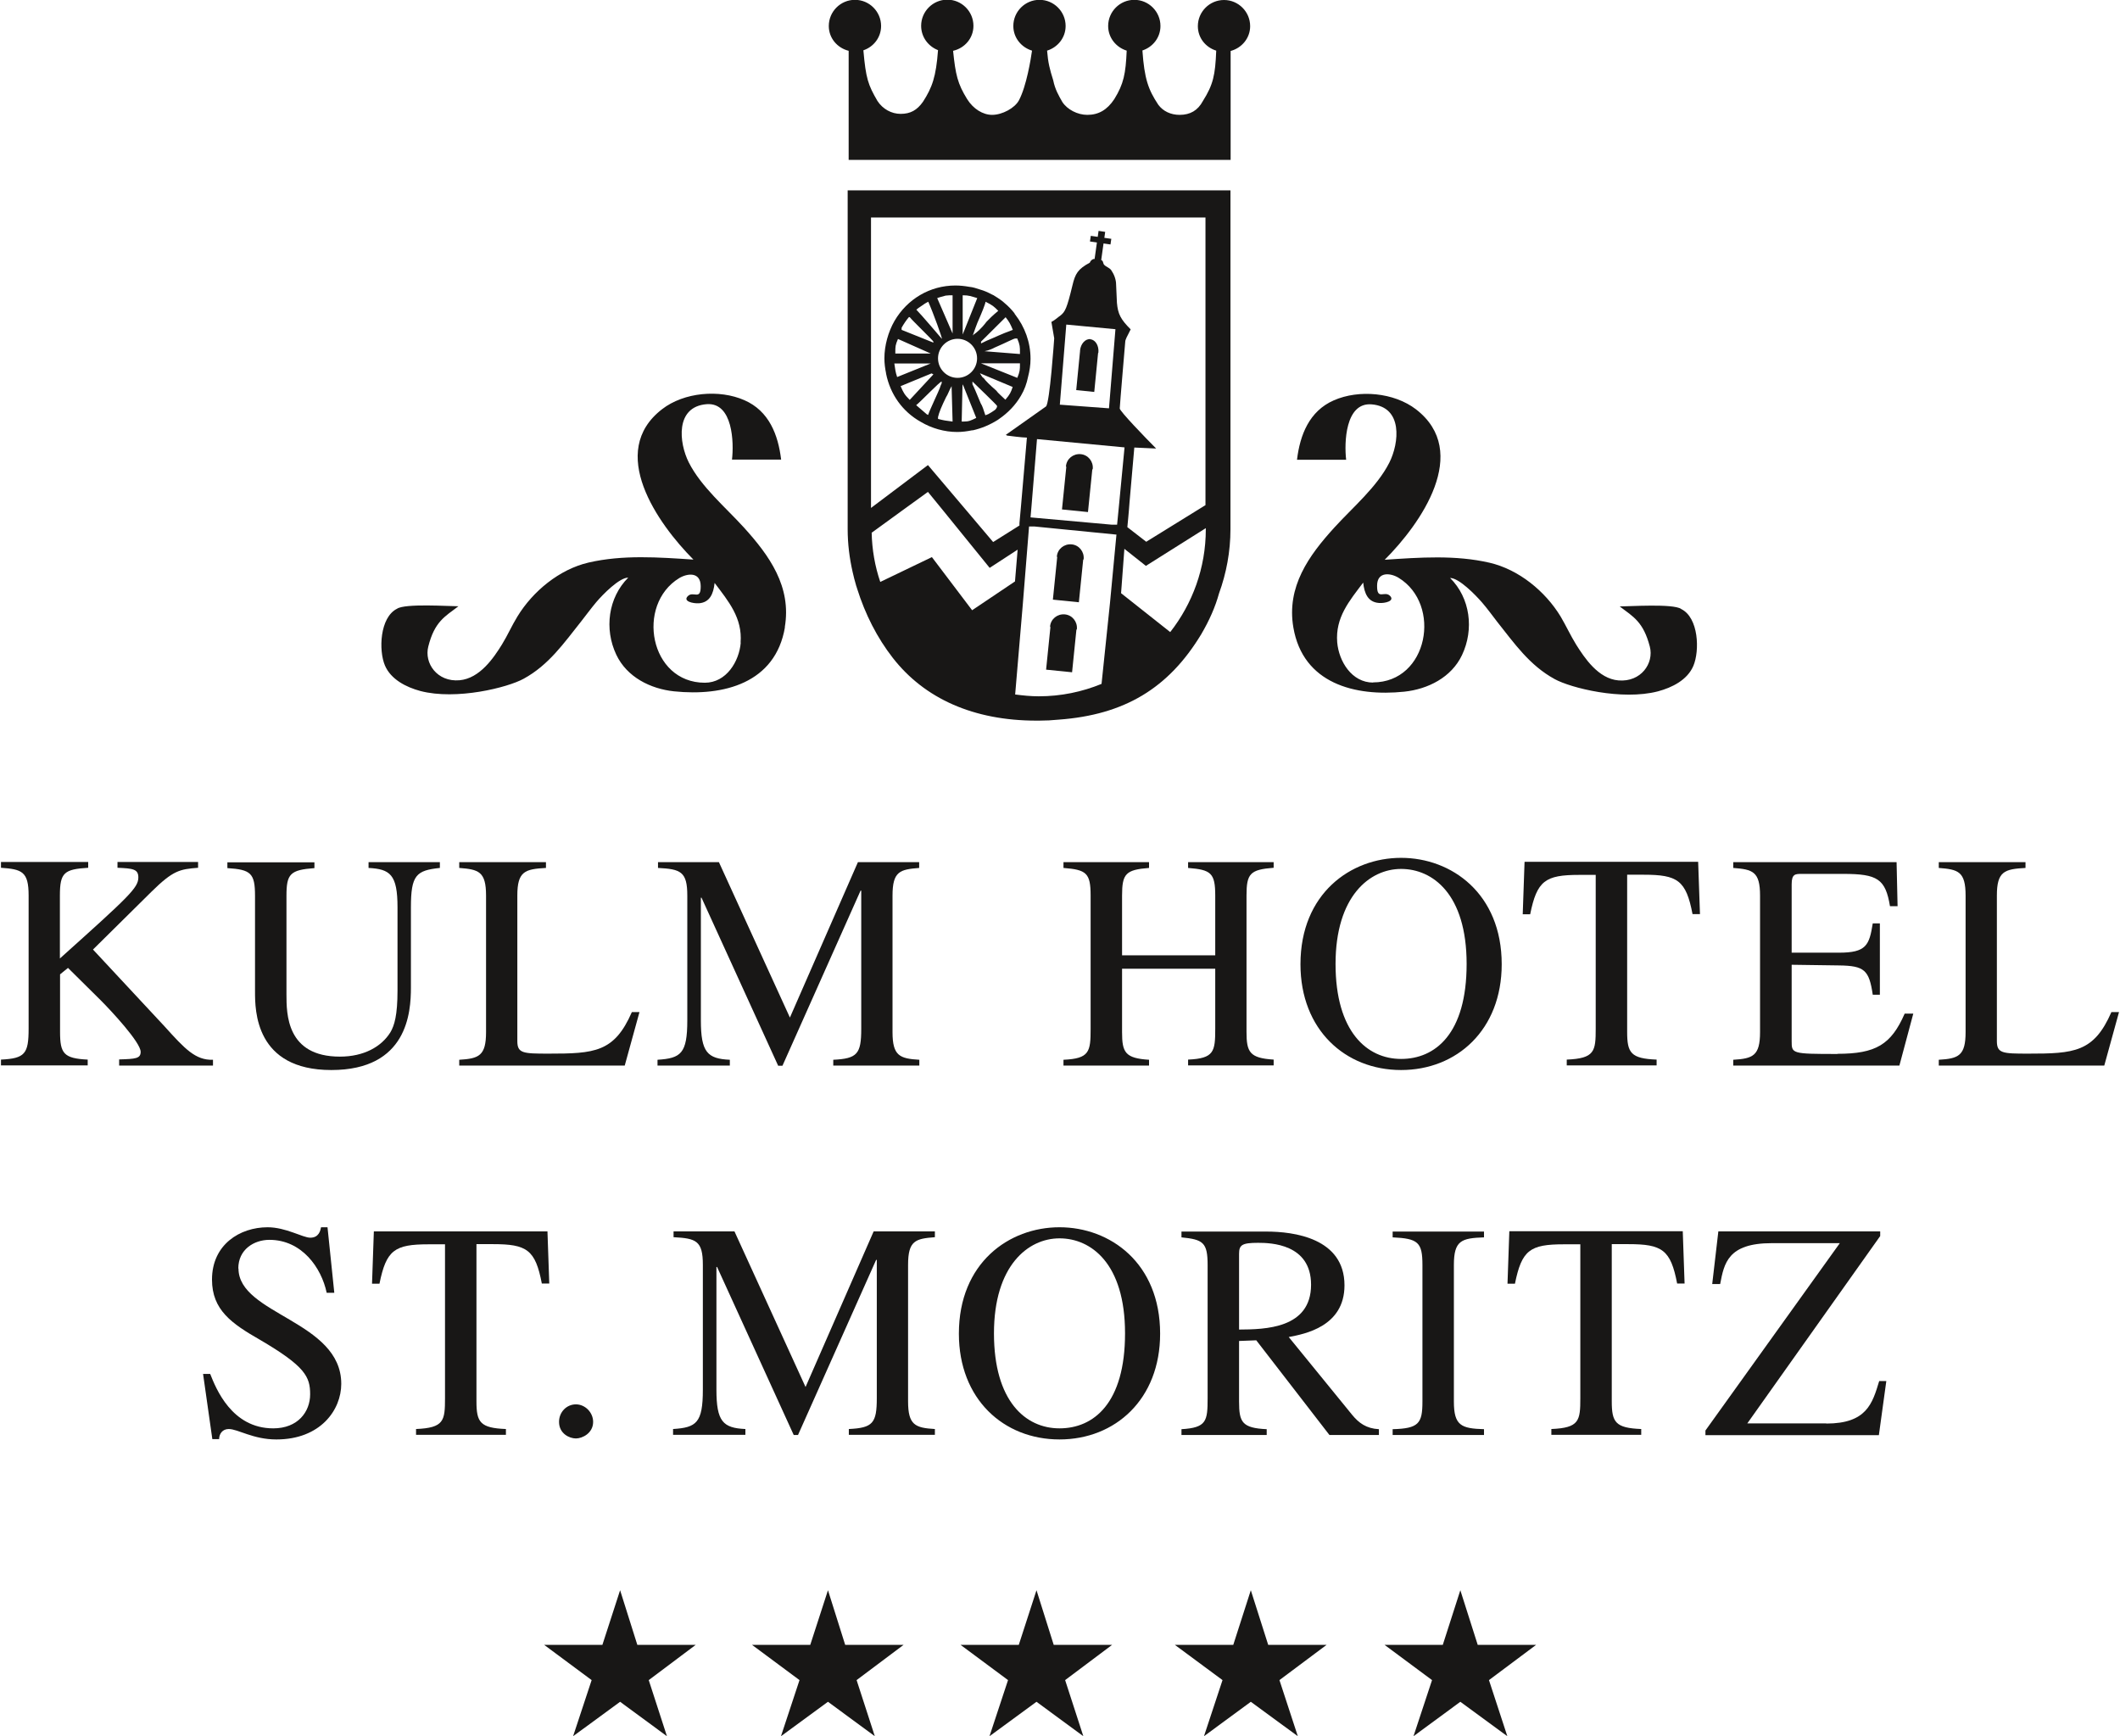 <svg width="254" height="208" viewBox="0 0 127.98 104.9" xmlns="http://www.w3.org/2000/svg"><g fill="#181716"><path d="m7.14 64.03v.35h5.67v-.35c-1.06.04-1.71-.67-2.92-2.01l-4.33-4.65 3.53-3.49c1.32-1.3 1.71-1.36 2.82-1.45v-.35h-4.87v.35c.91.04 1.26.07 1.26.58 0 .63-.54 1.13-4.74 4.9v-3.81c0-1.38.26-1.58 1.71-1.67v-.35h-5.27v.35c1.26.09 1.67.22 1.67 1.67v8.05c0 1.52-.22 1.8-1.67 1.87v.35h5.24v-.35c-1.45-.07-1.67-.37-1.67-1.67v-3.48l.48-.39 1.97 1.95c.63.63 2.42 2.55 2.42 3.12 0 .41-.31.43-1.3.46z"/><path d="m15.35 54.11v5.8c0 1.12 0 4.74 4.61 4.74s4.81-3.5 4.81-4.98v-4.85c0-1.95.32-2.23 1.75-2.38v-.35h-4.31v.35c1.3.07 1.75.39 1.75 2.38v5.02c0 1.51-.19 2.12-.43 2.53-.54.87-1.6 1.47-3.05 1.47-3.23 0-3.23-2.58-3.23-3.77v-5.95c0-1.32.22-1.56 1.69-1.67v-.35h-5.26v.35c1.41.09 1.67.3 1.67 1.67z"/><path d="m38.58 61.15h-.46c-1.06 2.43-2.25 2.51-5.04 2.51-1.54 0-1.88-.02-1.88-.76v-8.79c0-1.47.46-1.6 1.73-1.67v-.35h-5.24v.35c1.17.09 1.62.21 1.62 1.67v8.25c0 1.43-.43 1.6-1.62 1.67v.35h10z"/><path d="m55.48 52.44v-.35h-3.7l-4.11 9.39-4.29-9.39h-3.68v.35c1.37.07 1.77.22 1.77 1.67v7.54c0 2.01-.39 2.29-1.8 2.38v.35h4.37v-.35c-1.36-.06-1.75-.46-1.75-2.38v-7.41h.04l4.63 10.15h.26l4.72-10.58h.04v8.35c0 1.52-.24 1.8-1.69 1.87v.35h5.2v-.35c-1.19-.07-1.62-.24-1.62-1.67v-8.25c0-1.47.45-1.58 1.62-1.67z"/><path d="m76.9 52.44v-.35h-5.17v.35c1.38.11 1.64.3 1.64 1.67v3.61h-5.63v-3.61c0-1.32.22-1.56 1.63-1.67v-.35h-5.17v.35c1.38.11 1.64.3 1.64 1.67v8.05c0 1.39-.07 1.8-1.64 1.87v.35h5.17v-.35c-1.45-.09-1.63-.45-1.63-1.67v-3.83h5.63v3.62c0 1.39-.07 1.8-1.64 1.87v.35h5.17v-.35c-1.45-.09-1.64-.45-1.64-1.67v-8.25c0-1.32.22-1.56 1.64-1.67z"/><path d="m84.6 51.83c-3.05 0-6.08 2.16-6.08 6.43 0 3.96 2.71 6.39 6.08 6.39s6.08-2.43 6.08-6.39c0-4.27-3.03-6.43-6.08-6.43zm0 12.15c-2.06 0-3.96-1.65-3.96-5.74s2.06-5.74 3.96-5.74 3.96 1.51 3.96 5.74-1.9 5.74-3.96 5.74z"/><path d="m92.06 52.08-.11 3.16h.45c.41-2.03.91-2.38 2.96-2.38h1v9.29c0 1.37-.06 1.8-1.75 1.87v.35h5.43v-.35c-1.56-.06-1.78-.41-1.78-1.67v-9.5h1c2.04 0 2.56.33 2.95 2.38h.45l-.11-3.16h-10.48z"/><path d="m110.97 63.68c-2.77 0-2.77-.02-2.77-.78v-4.61l2.86.04c1.54.02 1.82.28 2.04 1.77h.43v-4.31h-.43c-.21 1.32-.39 1.77-2.04 1.77h-2.86v-4.13c0-.63.22-.63.61-.63h2.51c2.06 0 2.55.3 2.82 1.95h.46l-.06-2.66h-9.87v.35c1.17.09 1.62.21 1.62 1.67v8.25c0 1.43-.43 1.6-1.62 1.67v.35h10.04l.84-3.14h-.52c-.82 1.88-1.75 2.43-4.07 2.43z"/><path d="m127.52 61.15c-1.06 2.43-2.25 2.51-5.04 2.51-1.54 0-1.88-.02-1.88-.76v-8.79c0-1.47.46-1.6 1.73-1.67v-.35h-5.24v.35c1.17.09 1.62.21 1.62 1.67v8.25c0 1.43-.43 1.6-1.62 1.67v.35h10l.89-3.23z"/><path d="m33.72 85.91c0 .71.63 1 1.02 1s1.04-.32 1.04-1c0-.57-.48-1.06-1.04-1.06s-1.02.46-1.02 1.06z"/><path d="m14.34 76.64c0-1.15.95-1.73 1.88-1.73 1.95 0 3.14 1.67 3.46 3.2h.46l-.41-3.96h-.39c-.04.2-.13.63-.65.63-.46 0-1.47-.63-2.58-.63-1.67 0-3.36 1.04-3.36 3.16 0 1.84 1.19 2.66 2.9 3.64 2.73 1.6 3.03 2.23 3.03 3.29s-.74 2.06-2.23 2.06c-2.51 0-3.46-2.41-3.81-3.29h-.43l.56 3.94h.41c0-.3.19-.61.58-.61.56 0 1.47.63 2.88.63 2.66 0 3.92-1.78 3.92-3.36 0-3.81-6.21-4.18-6.21-6.97z"/><path d="m33.01 74.4h-10.48l-.11 3.16h.45c.41-2.03.91-2.38 2.96-2.38h1v9.29c0 1.37-.06 1.8-1.75 1.87v.35h5.43v-.35c-1.56-.06-1.78-.41-1.78-1.67v-9.5h1c2.04 0 2.56.33 2.95 2.38h.45l-.11-3.16z"/><path d="m48.61 83.79-4.29-9.39h-3.68v.35c1.37.07 1.77.22 1.77 1.67v7.54c0 2.01-.39 2.29-1.8 2.38v.35h4.37v-.35c-1.36-.06-1.75-.46-1.75-2.38v-7.41h.04l4.63 10.15h.26l4.72-10.58h.04v8.35c0 1.52-.24 1.8-1.69 1.87v.35h5.2v-.35c-1.19-.07-1.62-.24-1.62-1.67v-8.25c0-1.47.45-1.58 1.62-1.67v-.35h-3.7l-4.11 9.39z"/><path d="m63.96 74.15c-3.05 0-6.08 2.15-6.08 6.43 0 3.96 2.71 6.39 6.08 6.39s6.08-2.43 6.08-6.39c0-4.28-3.03-6.43-6.08-6.43zm0 12.15c-2.06 0-3.96-1.65-3.96-5.74s2.06-5.74 3.96-5.74 3.96 1.51 3.96 5.74-1.9 5.74-3.96 5.74z"/><path d="m77.82 80.78c.95-.18 3.36-.63 3.36-3.12 0-2.86-3.07-3.25-4.72-3.25h-5.13v.35c1.3.13 1.58.3 1.58 1.67v8.05c0 1.39-.07 1.78-1.58 1.87v.35h5.15v-.35c-1.49-.07-1.67-.42-1.67-1.67v-3.66l1.04-.04 4.42 5.72h2.99v-.35c-.76-.04-1.21-.37-1.62-.87l-3.83-4.7zm-3.01-.45v-4.57c0-.54.17-.67 1.15-.67.76 0 3.2.06 3.2 2.53 0 2.66-2.79 2.7-4.35 2.71z"/><path d="m89.61 74.76v-.35h-5.52v.35c1.54.07 1.8.3 1.8 1.67v8.25c0 1.32-.22 1.63-1.8 1.67v.35h5.52v-.35c-1.38-.04-1.82-.22-1.82-1.67v-8.25c0-1.49.46-1.62 1.82-1.67z"/><path d="m91.14 74.4-.11 3.16h.45c.41-2.03.91-2.38 2.95-2.38h1v9.29c0 1.37-.06 1.8-1.75 1.87v.35h5.43v-.35c-1.56-.06-1.78-.41-1.78-1.67v-9.5h1c2.04 0 2.56.33 2.95 2.38h.45l-.11-3.16h-10.48z"/><path d="m110.3 86h-4.78l8.03-11.32v-.28h-9.78l-.37 3.18h.48c.24-1.25.46-2.47 3.12-2.47h4.11l-8.12 11.32v.28h10.48l.45-3.27h-.43c-.41 1.36-.76 2.57-3.2 2.57z"/><path d="m51.01 99.38-1.04-3.3-1.07 3.3h-3.52l2.87 2.13-1.12 3.39 2.84-2.08 2.83 2.08-1.1-3.39 2.84-2.13z"/><path d="m63.61 99.38-1.04-3.3-1.07 3.3h-3.52l2.87 2.13-1.12 3.39 2.84-2.08 2.83 2.08-1.1-3.39 2.84-2.13z"/><path d="m38.45 99.38-1.04-3.3-1.07 3.3h-3.52l2.87 2.13-1.12 3.39 2.84-2.08 2.83 2.08-1.1-3.39 2.84-2.13z"/><path d="m76.57 99.38-1.05-3.3-1.06 3.3h-3.53l2.88 2.13-1.12 3.39 2.83-2.08 2.84 2.08-1.11-3.39 2.85-2.13z"/><path d="m89.23 99.38-1.05-3.3-1.06 3.3h-3.52l2.87 2.13-1.12 3.39 2.83-2.08 2.84 2.08-1.11-3.39 2.85-2.13z"/><path d="m51.22 3.08v6.58h23.08v-6.58c.67-.18 1.18-.77 1.18-1.5 0-.87-.71-1.58-1.58-1.58s-1.58.71-1.58 1.58c0 .71.47 1.28 1.11 1.48-.06 1.48-.18 2.05-.81 3.05-.3.56-.76.83-1.4.83-.54 0-1-.22-1.29-.61-.61-.92-.84-1.57-.96-3.28.63-.21 1.09-.78 1.09-1.48 0-.87-.71-1.58-1.58-1.58s-1.58.71-1.58 1.58c0 .71.48 1.29 1.12 1.49-.06 1.39-.18 2.01-.75 2.93-.43.65-.95.95-1.63.95-.59 0-1.21-.32-1.51-.78-.22-.39-.44-.76-.55-1.31-.21-.67-.31-1.05-.37-1.79.64-.2 1.12-.78 1.12-1.49 0-.87-.71-1.58-1.58-1.58s-1.58.71-1.58 1.58c0 .71.48 1.29 1.13 1.49-.07.49-.33 2.13-.79 3-.25.47-1.01.88-1.62.88-.56 0-1.14-.36-1.51-.95-.58-.94-.7-1.47-.85-2.92.7-.16 1.23-.76 1.23-1.51 0-.87-.71-1.58-1.58-1.58s-1.58.71-1.58 1.58c0 .68.43 1.24 1.02 1.47-.12 1.61-.35 2.25-.91 3.12-.36.51-.76.73-1.35.73-.55 0-1.08-.29-1.4-.78-.57-.98-.7-1.36-.85-3.06.62-.21 1.07-.78 1.07-1.47 0-.87-.71-1.58-1.58-1.58s-1.58.71-1.58 1.58c0 .74.52 1.33 1.2 1.5z"/><path d="m47.36 37.9c.42-2.46-.93-4.33-2.48-6.04-1.1-1.21-2.57-2.44-3.32-3.92-.6-1.19-.83-3.37 1.08-3.52 1.59-.12 1.65 2.34 1.53 3.35h2.97c-.18-1.5-.73-2.94-2.22-3.59-1.52-.67-3.65-.48-4.97.54-3.34 2.57-.28 6.91 1.89 9.09-2.1-.14-4.27-.3-6.34.18-1.76.41-3.36 1.73-4.29 3.25-.34.55-.6 1.15-.94 1.7-.49.79-1.33 2.05-2.56 2.16-1.36.12-2.15-1.04-1.89-2.04.38-1.5.99-1.8 1.82-2.43-.58 0-3.23-.18-3.71.15-1.04.52-1.12 2.51-.73 3.43.36.84 1.28 1.31 2.14 1.54 2.18.57 5.28-.21 6.24-.74 1.52-.83 2.43-2.15 3.48-3.47.3-.38.59-.78.91-1.16.4-.47 1.39-1.48 1.93-1.48-1.21 1.21-1.46 3.1-.72 4.66.64 1.35 2.06 2.06 3.49 2.21 2.99.31 6.13-.49 6.7-3.88zm-2.66.92c-.09 1.14-.87 2.43-2.17 2.43-3.34 0-4.18-4.71-1.55-6.32.5-.3 1.29-.39 1.3.48.01.9-.45.27-.78.61-.31.31.31.45.67.43.66-.05.88-.57.95-1.23.84 1.11 1.69 2.12 1.57 3.61z"/><path d="m65.68 30.94.26-2.56s.02-.03.03-.05c.04-.45-.28-.85-.73-.89s-.85.28-.89.73c0 .02.02.03.02.05l-.26 2.56 1.59.16z"/><path d="m65.13 36.39.26-2.56s.02-.03.03-.05c.04-.45-.28-.85-.73-.89s-.85.28-.89.73c0 .02.02.03.02.05l-.26 2.56 1.59.16z"/><path d="m64.72 40.62.26-2.56s.02-.03.03-.05c.04-.45-.28-.85-.73-.89s-.85.28-.89.73c0 .02.02.03.02.05l-.26 2.56 1.59.16z"/><path d="m65.83 20.49c-.31-.03-.59.28-.63.69 0 .02.01.03 0 .05l-.23 2.34 1.09.11.23-2.34s.02-.03.02-.04c.04-.41-.18-.77-.48-.8z"/><path d="m61.25 18.94c-.18-.23-.38-.44-.61-.63-.07-.06-.14-.13-.22-.18-.12-.09-.25-.17-.38-.25-.02-.01-.04-.03-.06-.04-.04-.02-.09-.04-.13-.06-.22-.12-.45-.22-.7-.29-.1-.03-.21-.07-.32-.1s-.21-.05-.32-.06c-.28-.05-.56-.08-.84-.08-1.54 0-2.91.82-3.68 2.14-.38.66-.61 1.49-.61 2.26 0 .31.04.61.1.9v.02c.25 1.25.99 2.3 2.1 2.92.66.39 1.43.61 2.2.61.3 0 .6-.04.89-.1h.05c.54-.12 1.05-.34 1.51-.63.03-.02.05-.03.07-.05.54-.37 1-.84 1.33-1.41.21-.35.35-.74.43-1.14.09-.35.15-.71.15-1.09 0-1.01-.35-1.93-.93-2.68-.01-.02-.03-.03-.04-.05zm-.55.22c.22.28.28.39.44.77-.77.28-1.05.44-1.59.66l-.33.16v-.11l1.49-1.48zm-1.21-.93c.44.22.5.28.77.55-.33.27-.55.49-.71.66-.33.44-.61.66-.77.77l-.06.06c.11-.33.22-.61.28-.77.27-.61.49-1.16.49-1.27zm-1.38-.39c.39 0 .5.06.88.17l-.88 2.2zm-1.39.12.36-.1c.08-.01.16-.01.24-.02h.18v2.31l-.93-2.14s.1-.03.15-.05zm-1.27.64c.13-.09.23-.16.38-.26.06-.04.13-.07.2-.11.28.62.87 2.24.82 2.24 0 0-1.25-1.47-1.54-1.76.05-.04.1-.08.15-.12zm-1.03 1.22s0-.01 0-.02c.13-.23.27-.44.44-.64h.05c.11.16 1.43 1.43 1.43 1.48v.06l-1.92-.77zm-.38 1.48c0-.38 0-.44.16-.82l1.98.88h-2.14zm-.06.66h2.2l-2.03.82c-.11-.33-.11-.44-.17-.82zm.38 1.37 1.87-.77.11.06-1.43 1.54c-.33-.33-.38-.44-.55-.83zm1.58 1.7-.64-.55c.28-.22 1.43-1.43 1.54-1.43v.11s-.06.11-.11.28c-.05.16-.59 1.28-.71 1.63-.03-.01-.05-.03-.08-.04zm.68.28v-.11c.06-.28.22-.66.49-1.21.11-.16.17-.38.33-.66l.06 2.14c-.44-.06-.5-.06-.88-.16zm0-3.66c0-.65.53-1.18 1.18-1.18s1.18.53 1.18 1.18-.53 1.18-1.18 1.18-1.18-.53-1.18-1.18zm1.54 3.82h-.11l.05-2.25.06.11.77 1.92c-.33.16-.44.22-.77.22zm1.91-.71c-.13.1-.27.18-.41.26-.06.02-.12.05-.18.07-.11-.33-.17-.55-.28-.72-.27-.66-.44-1.05-.5-1.15v-.17c.28.28 1.49 1.43 1.49 1.48 0 .08-.05.16-.12.23zm.62-.61c-.22-.22-.44-.39-.55-.55-.38-.33-.66-.6-.77-.77-.06 0-.11-.11-.22-.28l1.98.83c-.11.33-.16.44-.44.77zm.88-2.15c0 .33 0 .44-.16.83l-2.2-.88h2.36zm-.16-1.54c.16.38.16.5.16.82v.11l-2.14-.17c.27-.05.5-.16.61-.22.77-.33 1.15-.55 1.26-.55h.11z"/><path d="m74.28 11.5h-23.12v20.47c0 .89.11 1.75.3 2.59.06.27.13.54.21.81 0 .02.01.04.02.06.01.04.03.09.04.13.49 1.56 1.21 2.97 2.15 4.18 1.92 2.47 4.89 3.8 8.69 3.8h.08.08c.4 0 .79-.02 1.18-.06 3.97-.29 6.64-1.89 8.62-5.17.49-.84.84-1.63 1.07-2.46.44-1.21.69-2.52.69-3.88v-1.2s0-19.27 0-19.27zm-21.66 20.68 1.83-1.33 1.56-1.13.85 1.04 2.88 3.55 1.69-1.1-.16 1.92-2.59 1.74-2.43-3.21-3.12 1.5c-.32-.94-.5-1.95-.52-2.99zm10.09 9.89c-.49 0-.96-.05-1.43-.11l.46-5.42.38-4.73h.33l4.95.49-.39 4.13-.51 4.89c-1.17.48-2.45.75-3.79.75zm5.18-15.04-.32 3.34-.13 1.33h-.33l-4.9-.44.06-.7.33-4.03 5.28.5zm-3.91-2.58.39-4.84 2.97.28-.39 4.78zm3.7 11.39.2-2.68 1.3 1.03 3.62-2.28v.07c0 2.34-.81 4.5-2.15 6.21zm1.53-3.1-1.15-.89.06-.64c.02-.24.05-.53.07-.85.12-1.39.29-3.32.29-3.32l1.32.06c-.66-.66-2.2-2.26-2.2-2.42s.33-4.01.33-4.01c0-.16.11-.33.33-.77-.61-.61-.77-.93-.83-1.6l-.05-1.1c0-.31-.12-.62-.29-.87-.11-.16-.31-.2-.43-.33-.07-.07-.05-.2-.13-.26-.02-.01-.03-.02-.05-.03l.14-1 .42.06.05-.34-.42-.06.05-.36-.4-.06-.05.36-.42-.06-.05.34.42.06-.14 1h-.07q-.16.06-.22.22c-.72.39-.88.66-1.05 1.38-.33 1.37-.44 1.59-.72 1.81-.16.11-.33.28-.55.39l.17.99s-.27 3.96-.5 4.12l-2.42 1.71q.06.06.17.06s.82.11 1.1.11l-.36 4.17-.09 1v.14s-1.59 1-1.59 1l-1.71-2.02-2.23-2.63-3.44 2.59v-17.55h20.21v17.38l-3.59 2.22z"/><path d="m101.52 36.79c-.49-.33-3.13-.15-3.71-.15.83.63 1.43.93 1.82 2.43.26 1-.53 2.15-1.89 2.04-1.23-.1-2.06-1.37-2.56-2.16-.34-.55-.61-1.14-.94-1.7-.93-1.53-2.53-2.84-4.29-3.25-2.07-.48-4.24-.32-6.34-.18 2.17-2.17 5.23-6.51 1.89-9.09-1.33-1.02-3.45-1.21-4.97-.54-1.48.65-2.04 2.09-2.22 3.59h2.97c-.12-1.01-.06-3.47 1.53-3.35 1.91.15 1.68 2.33 1.08 3.52-.75 1.48-2.22 2.71-3.32 3.92-1.55 1.7-2.9 3.58-2.48 6.04.58 3.39 3.72 4.19 6.7 3.88 1.43-.15 2.85-.86 3.49-2.21.74-1.56.5-3.45-.72-4.66.54 0 1.53 1.02 1.93 1.48.32.37.61.77.91 1.16 1.05 1.32 1.96 2.64 3.48 3.47.96.53 4.05 1.31 6.24.74.86-.23 1.78-.69 2.14-1.54.39-.92.32-2.91-.73-3.43zm-18.61 4.45c-1.29 0-2.07-1.28-2.17-2.43-.12-1.5.73-2.5 1.57-3.61.07.66.29 1.18.95 1.23.37.03.98-.12.67-.43-.33-.33-.79.29-.78-.61 0-.87.81-.78 1.3-.48 2.63 1.61 1.79 6.32-1.55 6.32z"/></g></svg>